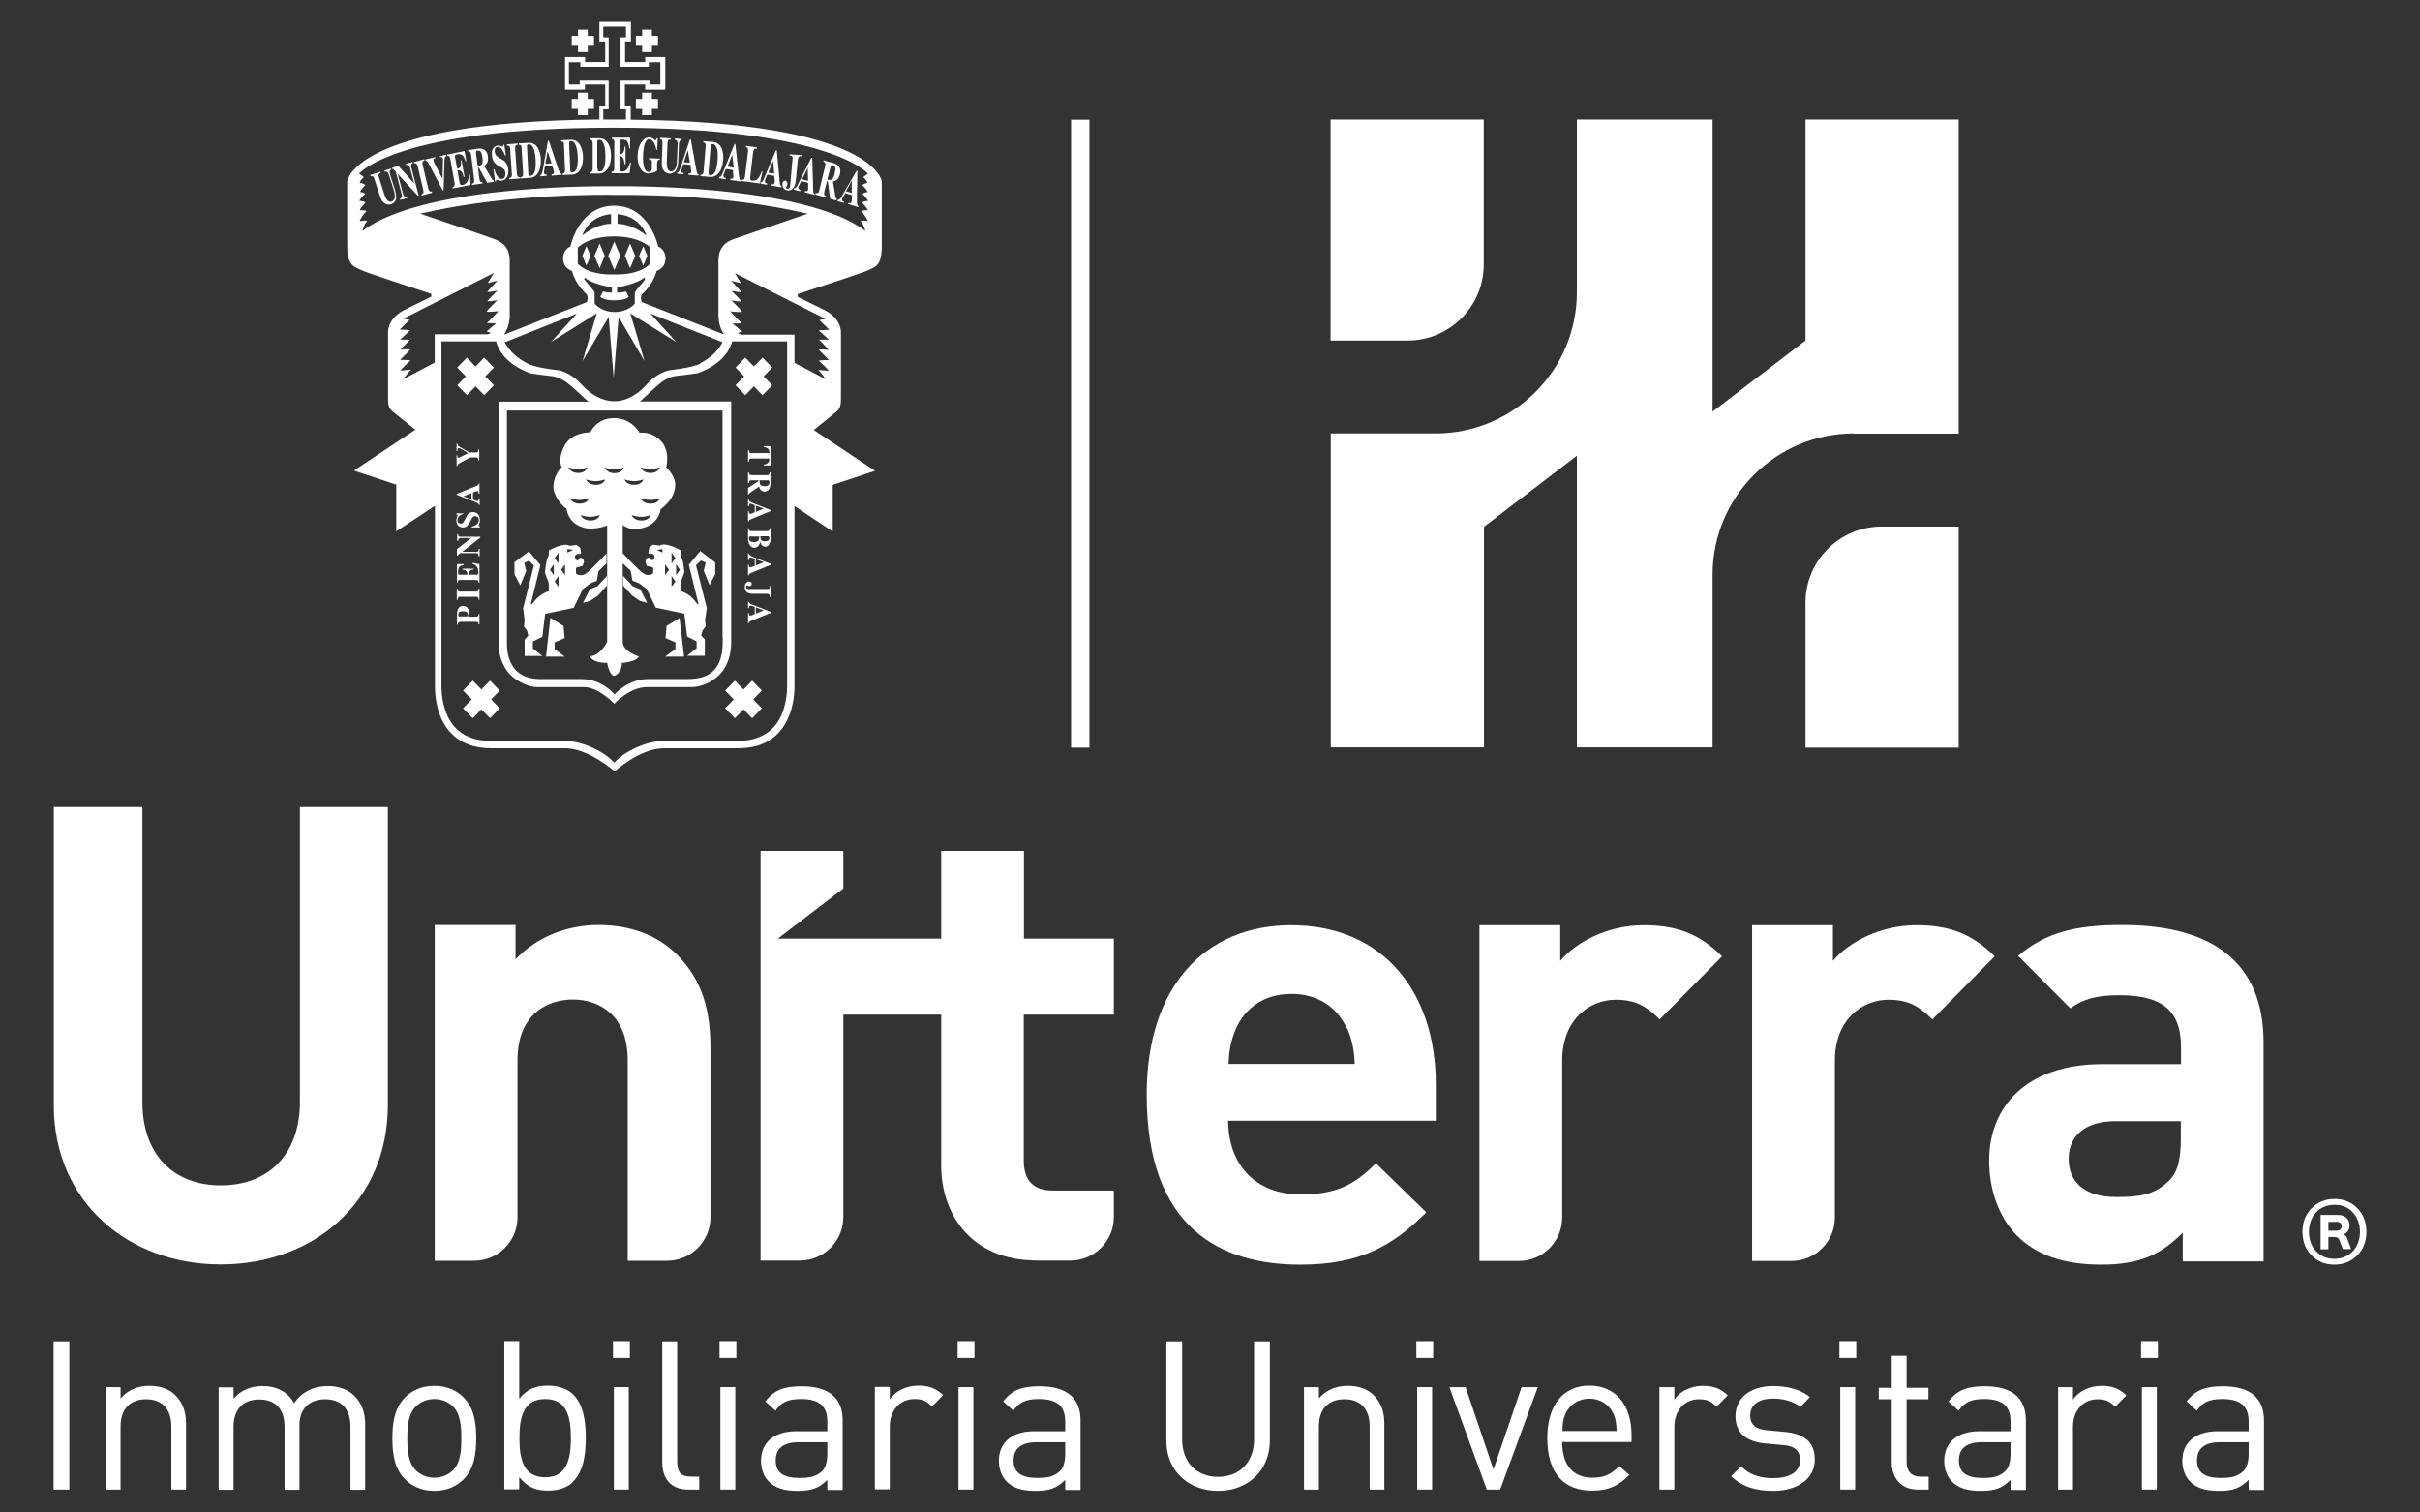 <?xml version="1.0" encoding="UTF-8"?>
<svg id="Layer_1" data-name="Layer 1" xmlns="http://www.w3.org/2000/svg" viewBox="0 0 112 70">
  <rect x="0" y="0" width="112" height="70" fill="#333333" stroke="none"/>
  <defs>
    <style>
      .cls-1 {
        fill: #fff;
      }

      .cls-2 {
        fill: none;
      }
    </style>
  </defs>
  <rect class="cls-2" width="112" height="70"/>
  <g>
    <g>
      <g>
        <g>
          <path class="cls-1" d="M10.21,58.52c-4.3,0-7.72-2.92-7.72-7.37v-13.8h4.1v13.65c0,2.42,1.42,3.86,3.63,3.86s3.66-1.44,3.66-3.86v-13.65h4.07v13.8c0,4.45-3.42,7.37-7.72,7.37Z"/>
          <path class="cls-1" d="M29.05,58.35v-9.29c0-2.09-1.33-2.8-2.54-2.8s-2.56.71-2.56,2.8v7.28c0,1.11-.9,2.01-2.01,2.01h-1.82v-15.54h3.74v1.59c1-1.06,2.42-1.59,3.83-1.59,1.53,0,2.77.5,3.63,1.36,1.24,1.24,1.56,2.68,1.56,4.36v7.81c0,1.11-.9,2.01-2.01,2.01h-1.82Z"/>
          <path class="cls-1" d="M56.84,51.86c0,1.98,1.21,3.42,3.36,3.42,1.68,0,2.51-.47,3.48-1.44l2.33,2.27c-1.56,1.56-3.07,2.42-5.84,2.42-3.63,0-7.1-1.65-7.1-7.87,0-5.01,2.71-7.84,6.69-7.84,4.27,0,6.69,3.12,6.69,7.34v1.71h-9.61ZM62.33,47.59c-.41-.91-1.27-1.59-2.56-1.59s-2.15.68-2.56,1.59c-.24.56-.32.97-.35,1.65h5.84c-.03-.68-.12-1.09-.35-1.65Z"/>
          <path class="cls-1" d="M76.81,47.18c-.59-.59-1.09-.91-2.03-.91-1.18,0-2.48.88-2.48,2.83v7.25c0,1.11-.9,2.01-2.01,2.01h-1.82v-15.54h3.74v1.65c.74-.88,2.21-1.65,3.86-1.65,1.5,0,2.56.38,3.63,1.44l-2.89,2.92Z"/>
          <path class="cls-1" d="M89.43,47.18c-.59-.59-1.09-.91-2.03-.91-1.18,0-2.48.88-2.48,2.83v7.25c0,1.11-.9,2.01-2.01,2.01h-1.82v-15.54h3.74v1.65c.74-.88,2.21-1.65,3.86-1.65,1.5,0,2.56.38,3.63,1.44l-2.89,2.92Z"/>
          <path class="cls-1" d="M98.22,42.81c-2.16,0-3.54.34-4.82,1.43l2.42,2.43c.57-.43,1.21-.61,2.26-.61,2.03,0,2.86.74,2.86,2.42v.77h-3.63c-3.57,0-5.25,2.01-5.25,4.46,0,1.36.44,2.6,1.27,3.46.91.92,2.18,1.36,3.92,1.36s2.74-.44,3.77-1.48v1.33h3.74v-10.13c0-3.6-2.24-5.44-6.54-5.44ZM100.93,52.71c0,.95-.15,1.57-.56,1.95-.68.65-1.36.74-2.42.74-1.5,0-2.21-.71-2.21-1.77s.77-1.74,2.15-1.74h3.04v.83Z"/>
          <path class="cls-1" d="M109.1,58.1c-.28.28-.63.43-1.06.43s-.78-.14-1.06-.43c-.28-.28-.42-.65-.42-1.09s.14-.8.42-1.09c.28-.28.63-.43,1.06-.43s.78.14,1.06.43c.28.28.42.65.42,1.09s-.14.81-.42,1.09ZM108.89,56.11c-.22-.24-.51-.35-.85-.35s-.63.12-.85.35c-.22.24-.33.54-.33.9s.11.67.33.9c.22.24.51.35.85.35s.63-.12.85-.35c.22-.24.33-.54.33-.9s-.11-.66-.33-.9ZM108.82,57.81h-.39l-.17-.44c-.03-.08-.11-.12-.24-.12h-.26v.57h-.36v-1.59h.79c.17,0,.3.04.4.13.1.09.15.2.15.35,0,.2-.09.34-.28.42h0c.09.04.15.11.18.21l.17.47ZM108.16,56.95c.13,0,.22-.08.22-.2s-.09-.2-.22-.2h-.4v.41h.4Z"/>
        </g>
        <path class="cls-1" d="M51.55,46.97v-3.53h-4.16v-4.06h-3.83v4.06h-7.56l3.03-2.32v-1.74h-3.83v18.96h1.82c1.11,0,2.01-.9,2.01-2.01v-9.37h4.53v6.99c0,2.18,1.33,4.39,4.45,4.39h1.53c1.11,0,2.01-.9,2.01-2.01v-1.23h-2.84c-.91,0-1.33-.5-1.33-1.39v-6.75h4.16Z"/>
      </g>
      <g>
        <g>
          <path class="cls-1" d="M2.48,68.94v-6.86h.73v6.86h-.73Z"/>
          <path class="cls-1" d="M7.93,68.94v-2.92c0-.84-.45-1.26-1.17-1.26s-1.18.43-1.18,1.26v2.92h-.69v-4.74h.69v.52c.34-.39.8-.58,1.33-.58s.93.15,1.21.44c.34.33.49.77.49,1.32v3.04h-.69Z"/>
          <path class="cls-1" d="M16.22,68.94v-2.92c0-.84-.45-1.26-1.17-1.26s-1.19.43-1.19,1.19v3h-.69v-2.92c0-.84-.45-1.26-1.17-1.26s-1.19.43-1.19,1.26v2.92h-.69v-4.74h.69v.52c.34-.39.81-.58,1.34-.58.66,0,1.17.27,1.46.79.37-.52.9-.79,1.56-.79.51,0,.93.16,1.22.44.34.33.51.77.51,1.32v3.04h-.69Z"/>
          <path class="cls-1" d="M21.46,68.46c-.33.33-.78.54-1.36.54s-1.03-.21-1.36-.54c-.48-.49-.58-1.16-.58-1.89s.1-1.4.58-1.89c.33-.33.78-.54,1.36-.54s1.03.21,1.36.54c.48.49.58,1.16.58,1.89s-.1,1.4-.58,1.89ZM20.97,65.1c-.22-.22-.53-.35-.87-.35s-.64.13-.86.35c-.35.35-.39.93-.39,1.47s.04,1.12.39,1.47c.22.22.52.35.86.35s.65-.13.87-.35c.35-.35.38-.93.38-1.47s-.03-1.12-.38-1.47Z"/>
          <path class="cls-1" d="M26.53,68.58c-.25.25-.67.41-1.16.41-.52,0-.95-.13-1.34-.63v.57h-.69v-6.86h.69v2.67c.39-.49.82-.61,1.34-.61.48,0,.91.16,1.16.41.48.48.58,1.27.58,2.01s-.1,1.53-.58,2.01ZM25.23,64.75c-1.03,0-1.19.89-1.19,1.81s.16,1.81,1.19,1.81,1.19-.89,1.19-1.81-.15-1.81-1.19-1.81Z"/>
          <path class="cls-1" d="M28.37,62.85v-.78h.78v.78h-.78ZM28.41,68.94v-4.74h.69v4.74h-.69Z"/>
          <path class="cls-1" d="M31.85,68.94c-.83,0-1.2-.54-1.2-1.26v-5.6h.69v5.57c0,.46.15.69.64.69h.38v.6h-.5Z"/>
          <path class="cls-1" d="M33.3,62.85v-.78h.78v.78h-.78ZM33.34,68.94v-4.74h.69v4.74h-.69Z"/>
          <path class="cls-1" d="M38.29,68.94v-.45c-.39.39-.73.51-1.37.51s-1.04-.13-1.34-.43c-.23-.23-.36-.59-.36-.96,0-.83.58-1.37,1.64-1.37h1.43v-.45c0-.69-.35-1.04-1.21-1.04-.61,0-.92.14-1.19.54l-.47-.43c.42-.55.91-.7,1.68-.7,1.27,0,1.9.55,1.9,1.58v3.22h-.69ZM38.29,66.75h-1.33c-.71,0-1.06.29-1.06.84s.34.81,1.09.81c.41,0,.76-.03,1.06-.32.16-.15.24-.42.24-.82v-.51Z"/>
          <path class="cls-1" d="M43.14,65.1c-.26-.26-.45-.35-.82-.35-.69,0-1.14.55-1.14,1.27v2.91h-.69v-4.74h.69v.58c.26-.4.78-.64,1.33-.64.45,0,.8.11,1.14.44l-.51.52Z"/>
          <path class="cls-1" d="M44.32,62.85v-.78h.78v.78h-.78ZM44.36,68.94v-4.74h.69v4.74h-.69Z"/>
          <path class="cls-1" d="M49.3,68.94v-.45c-.39.39-.73.51-1.37.51s-1.04-.13-1.34-.43c-.23-.23-.36-.59-.36-.96,0-.83.58-1.37,1.64-1.37h1.43v-.45c0-.69-.35-1.04-1.21-1.04-.61,0-.92.14-1.19.54l-.47-.43c.42-.55.91-.7,1.68-.7,1.27,0,1.9.55,1.9,1.58v3.22h-.69ZM49.3,66.75h-1.33c-.71,0-1.06.29-1.06.84s.34.81,1.09.81c.41,0,.76-.03,1.06-.32.16-.15.24-.42.24-.82v-.51Z"/>
        </g>
        <g>
          <path class="cls-1" d="M56.37,69c-1.39,0-2.39-.95-2.39-2.32v-4.6h.73v4.54c0,1.04.66,1.73,1.66,1.73s1.67-.68,1.67-1.73v-4.54h.73v4.6c0,1.37-1.01,2.32-2.4,2.32Z"/>
          <path class="cls-1" d="M63.39,68.94v-2.92c0-.84-.45-1.26-1.17-1.26s-1.18.43-1.18,1.26v2.92h-.69v-4.74h.69v.52c.34-.39.8-.58,1.33-.58s.93.15,1.21.44c.34.33.49.77.49,1.32v3.04h-.69Z"/>
          <path class="cls-1" d="M65.55,62.85v-.78h.78v.78h-.78ZM65.59,68.94v-4.74h.69v4.74h-.69Z"/>
          <path class="cls-1" d="M69.43,68.94h-.62l-1.73-4.74h.75l1.29,3.81,1.3-3.81h.75l-1.74,4.74Z"/>
          <path class="cls-1" d="M72.3,66.75c0,1.04.49,1.64,1.4,1.64.55,0,.87-.16,1.24-.54l.47.41c-.48.48-.93.73-1.73.73-1.25,0-2.07-.75-2.07-2.43,0-1.53.74-2.43,1.95-2.43s1.95.89,1.95,2.29v.32h-3.2ZM74.67,65.44c-.18-.43-.61-.71-1.11-.71s-.93.28-1.11.71c-.11.26-.13.4-.14.79h2.51c-.02-.39-.04-.53-.14-.79Z"/>
          <path class="cls-1" d="M79.45,65.11c-.26-.26-.45-.35-.82-.35-.69,0-1.14.55-1.14,1.27v2.91h-.69v-4.74h.69v.58c.26-.4.78-.64,1.33-.64.45,0,.8.11,1.14.44l-.51.52Z"/>
          <path class="cls-1" d="M82.07,69c-.8,0-1.43-.18-1.95-.68l.46-.46c.38.4.89.55,1.47.55.78,0,1.26-.28,1.26-.84,0-.41-.24-.65-.79-.69l-.78-.07c-.93-.08-1.42-.49-1.42-1.27,0-.87.73-1.39,1.74-1.39.67,0,1.28.16,1.71.51l-.45.45c-.34-.26-.77-.38-1.26-.38-.69,0-1.06.3-1.06.78,0,.4.23.65.83.69l.76.07c.83.08,1.4.4,1.4,1.28s-.78,1.45-1.93,1.45Z"/>
          <path class="cls-1" d="M85.13,62.85v-.78h.78v.78h-.78ZM85.17,68.94v-4.74h.69v4.74h-.69Z"/>
          <path class="cls-1" d="M88.76,68.94c-.81,0-1.21-.57-1.21-1.27v-2.91h-.6v-.53h.6v-1.48h.69v1.48h1.01v.53h-1.01v2.89c0,.43.2.69.65.69h.37v.6h-.49Z"/>
          <path class="cls-1" d="M93.05,68.94v-.45c-.39.39-.73.51-1.37.51s-1.04-.13-1.34-.43c-.23-.23-.36-.59-.36-.96,0-.83.58-1.37,1.64-1.37h1.43v-.45c0-.69-.35-1.04-1.21-1.04-.61,0-.92.14-1.19.54l-.47-.43c.42-.55.91-.7,1.68-.7,1.27,0,1.9.55,1.9,1.58v3.22h-.69ZM93.05,66.75h-1.33c-.71,0-1.06.29-1.06.84s.34.81,1.09.81c.41,0,.76-.03,1.06-.32.16-.15.24-.42.24-.82v-.51Z"/>
          <path class="cls-1" d="M97.9,65.11c-.26-.26-.45-.35-.82-.35-.69,0-1.14.55-1.14,1.27v2.91h-.69v-4.74h.69v.58c.26-.4.78-.64,1.33-.64.45,0,.8.11,1.14.44l-.51.52Z"/>
          <path class="cls-1" d="M99.09,62.85v-.78h.78v.78h-.78ZM99.13,68.94v-4.74h.69v4.74h-.69Z"/>
          <path class="cls-1" d="M104.07,68.94v-.45c-.39.39-.73.51-1.37.51s-1.04-.13-1.34-.43c-.23-.23-.36-.59-.36-.96,0-.83.58-1.37,1.64-1.37h1.43v-.45c0-.69-.35-1.04-1.21-1.04-.61,0-.92.14-1.19.54l-.47-.43c.42-.55.91-.7,1.68-.7,1.27,0,1.9.55,1.9,1.58v3.22h-.69ZM104.07,66.75h-1.33c-.71,0-1.06.29-1.06.84s.34.81,1.09.81c.41,0,.76-.03,1.06-.32.16-.15.24-.42.24-.82v-.51Z"/>
        </g>
      </g>
    </g>
    <g>
      <rect class="cls-1" x="49.57" y="5.54" width=".85" height="29.06"/>
      <path class="cls-1" d="M30.17,4.58v-.29h-.45v.29h-.29v.46h.29v.29h.45v-.29h.28v-.46h-.28ZM27.2,4.58v-.29h-.45v.29h-.29v.46h.29v.29h.45v-.29h.29v-.46h-.29ZM30.17,1.66v-.29h-.45v.29h-.29v.46h.29v.29h.45v-.29h.28v-.46h-.28ZM27.2,1.66v-.29h-.45v.29h-.29v.46h.29v.29h.45v-.29h.29v-.46h-.29ZM26.95,11.84l.19-.45.19.45-.19.45-.19-.45ZM27.51,11.84l.24-.57.24.57-.24.57-.24-.57ZM29.96,11.84l-.19-.45-.19.45.19.45.19-.45ZM29.4,11.84l-.24-.57-.24.57.24.57.24-.57ZM28.71,11.84l-.28-.66-.28.66.28.66.28-.66ZM34.62,28.85v-.48h.04c0,.09.01.12.06.12.04,0,.16-.05.21-.07v-.33c-.11-.04-.17-.06-.2-.06-.06,0-.06.07-.07.12h-.04v-.3h.04c.01.08.07.1.18.14l.84.33v.04l-.81.33c-.17.07-.22.09-.22.16h-.04ZM34.98,28.4l.37-.15-.37-.14v.29ZM35.62,27.61c0-.08,0-.13-.14-.13h-.67c-.28,0-.34-.17-.34-.32,0-.22.17-.25.2-.25.08,0,.12.06.12.11,0,.03-.03.11-.11.11-.06,0-.06-.04-.1-.04-.03,0-.05.02-.05.07,0,.1.09.1.13.1h.86c.11,0,.11-.06.11-.15h.04v.52h-.04ZM34.62,26.62v-.48h.04c0,.09.01.12.06.12.04,0,.16-.05.21-.07v-.33c-.11-.04-.17-.06-.2-.06-.06,0-.06.07-.07.12h-.04v-.3h.04c.01.08.07.1.18.15l.84.33v.04l-.81.33c-.17.07-.22.09-.22.16h-.04ZM34.98,26.17l.37-.15-.37-.14v.29ZM34.65,24.45c.01.08.02.13.11.13h.75c.1,0,.11-.06.11-.13h.04v.46c0,.08,0,.39-.25.39-.17,0-.21-.17-.23-.23h0c-.02.13-.1.28-.27.28-.13,0-.28-.11-.29-.42v-.48h.04ZM34.76,24.82c-.07,0-.1.03-.1.09,0,.16.14.18.23.18.22,0,.24-.13.25-.22v-.04h-.38ZM35.19,24.82c0,.2.06.23.22.23.11,0,.2-.03.2-.15,0-.07-.04-.08-.07-.08h-.34ZM34.62,24.14v-.48h.04c0,.09.01.12.06.12.04,0,.16-.05.21-.07v-.33c-.11-.04-.17-.07-.2-.07-.06,0-.06.07-.07.12h-.04v-.3h.04c.01.08.07.1.18.15l.84.33v.04l-.81.33c-.17.07-.22.09-.22.16h-.04ZM34.98,23.69l.37-.15-.37-.14v.29ZM34.62,22.88v-.3l.48-.31v-.04h-.3c-.12,0-.13.03-.14.13h-.04v-.5h.04c.01.1.02.13.14.13h.68c.13,0,.13-.04.14-.13h.04v.47c0,.1-.01.42-.27.42-.19,0-.24-.15-.26-.23l-.44.3s-.03.04-.03.06h-.04ZM35.15,22.23c0,.19.04.27.24.27.16,0,.22-.06.22-.18,0-.08-.02-.08-.06-.09h-.39ZM34.62,21.36v-.53h.04c.01.11.01.14.14.14h.81c0-.1-.01-.25-.26-.28v-.04h.31v.89h-.31s0-.04,0-.04c.25-.03.25-.18.26-.28h-.81c-.13,0-.13.03-.14.15h-.04ZM34.62,28.85v-.48h.04c0,.09.01.12.06.12.04,0,.16-.05.21-.07v-.33c-.11-.04-.17-.06-.2-.06-.06,0-.06.07-.07.12h-.04v-.3h.04c.01.08.07.1.18.14l.84.33v.04l-.81.33c-.17.07-.22.09-.22.16h-.04ZM34.98,28.4l.37-.15-.37-.14v.29ZM35.62,27.61c0-.08,0-.13-.14-.13h-.67c-.28,0-.34-.17-.34-.32,0-.22.17-.25.2-.25.08,0,.12.06.12.11,0,.03-.03.11-.11.11-.06,0-.06-.04-.1-.04-.03,0-.05.02-.05.07,0,.1.09.1.13.1h.86c.11,0,.11-.06.11-.15h.04v.52h-.04ZM34.62,26.62v-.48h.04c0,.09.01.12.06.12.04,0,.16-.05.21-.07v-.33c-.11-.04-.17-.06-.2-.06-.06,0-.06.07-.07.12h-.04v-.3h.04c.01.08.07.1.18.15l.84.33v.04l-.81.33c-.17.07-.22.09-.22.16h-.04ZM34.98,26.17l.37-.15-.37-.14v.29ZM34.65,24.45c.01.08.02.13.11.13h.75c.1,0,.11-.06.11-.13h.04v.46c0,.08,0,.39-.25.39-.17,0-.21-.17-.23-.23h0c-.02.13-.1.28-.27.28-.13,0-.28-.11-.29-.42v-.48h.04ZM34.76,24.82c-.07,0-.1.03-.1.09,0,.16.14.18.23.18.22,0,.24-.13.25-.22v-.04h-.38ZM35.19,24.82c0,.2.06.23.22.23.11,0,.2-.03.2-.15,0-.07-.04-.08-.07-.08h-.34ZM34.62,24.14v-.48h.04c0,.09.01.12.06.12.04,0,.16-.05.21-.07v-.33c-.11-.04-.17-.07-.2-.07-.06,0-.06.07-.07.12h-.04v-.3h.04c.01.08.07.1.18.15l.84.33v.04l-.81.33c-.17.07-.22.09-.22.16h-.04ZM34.98,23.69l.37-.15-.37-.14v.29ZM34.62,22.88v-.3l.48-.31v-.04h-.3c-.12,0-.13.03-.14.13h-.04v-.5h.04c.01.1.02.13.14.13h.68c.13,0,.13-.04.14-.13h.04v.47c0,.1-.01.42-.27.42-.19,0-.24-.15-.26-.23l-.44.3s-.03.04-.03.06h-.04ZM35.15,22.23c0,.19.04.27.24.27.16,0,.22-.06.22-.18,0-.08-.02-.08-.06-.09h-.39ZM34.62,21.36v-.53h.04c.01.11.01.14.14.14h.81c0-.1-.01-.25-.26-.28v-.04h.31v.89h-.31s0-.04,0-.04c.25-.03.25-.18.26-.28h-.81c-.13,0-.13.03-.14.15h-.04ZM21.18,20.56s.01.07.06.1l.48.28h.28c.13,0,.13-.03.14-.14h.04v.51h-.04c-.01-.1-.01-.14-.14-.14h-.23l-.51.27s-.08.04-.09.12h-.04v-.49h.04c0,.1,0,.12.05.12.02,0,.06-.02.09-.04l.36-.18-.29-.17s-.1-.06-.14-.06c-.06,0-.06.06-.07.13h-.04v-.33h.04ZM22.19,22.37v.48h-.04c0-.09-.01-.12-.06-.12-.04,0-.16.05-.2.06v.33c.11.04.17.07.2.07.06,0,.06-.07.07-.12h.04v.3h-.04c-.01-.08-.07-.1-.18-.14l-.84-.33v-.04l.81-.33c.16-.07.22-.09.21-.16h.04ZM21.82,22.82l-.37.15.37.14v-.29ZM21.45,23.78c-.11.03-.28.12-.28.29,0,.08.04.16.15.16.08,0,.12-.03.18-.15l.11-.22c.02-.05.11-.16.28-.16.14,0,.32.09.32.37,0,.14-.05.21-.05.25,0,.03.03.04.05.05v.04h-.38v-.04c.15-.03.33-.12.33-.3s-.15-.18-.17-.18c-.1,0-.14.07-.19.17l-.05.1c-.13.25-.26.25-.33.25-.1,0-.3-.05-.3-.33,0-.12.05-.19.05-.23,0-.03-.02-.04-.05-.05v-.04h.33v.04ZM22.15,25.73c-.01-.09-.02-.13-.12-.13h-.73c-.11.08-.11.1-.11.12h-.04v-.31l.66-.51h0s-.46,0-.46,0c-.09,0-.14.02-.15.14h-.04v-.32h.04c.01.11.05.12.12.12h.91v.04l-.84.66h0s.62,0,.62,0c.11,0,.14-.03.15-.14h.04v.34h-.04ZM21.15,26.96v-.85h.31v.04c-.22.03-.26.14-.26.34,0,.08,0,.11.07.11h.36c0-.14-.04-.22-.23-.24v-.04h.52v.04c-.19.02-.24.09-.24.24h.37c.07,0,.09-.03.09-.12,0-.14-.04-.3-.27-.39v-.04l.32.06v.86h-.04c-.01-.08-.01-.13-.11-.13h-.75c-.1,0-.11.06-.11.13h-.04ZM22.19,27.24v.52h-.04c0-.08-.01-.14-.11-.14h-.75c-.1,0-.11.07-.11.14h-.04v-.52h.04c0,.07,0,.14.11.14h.75c.1,0,.1-.06.11-.14h.04ZM22.15,28.91c-.01-.08-.01-.08-.02-.09-.01-.02-.03-.04-.12-.04h-.68c-.13,0-.13.05-.14.13h-.04v-.48c0-.12.03-.39.28-.39.05,0,.17.02.23.13.05.1.06.17.06.37h.29c.12,0,.13-.03.14-.13h.04v.49h-.04ZM21.67,28.54c0-.18-.04-.25-.23-.25-.18,0-.23.05-.23.17,0,.05.02.07.05.07h.41ZM30.1,21.89c-.36,0-.45-.26-.45-.26,0,0,.25.08.45.08s.44-.08.44-.08c0,0-.07.26-.43.26ZM30.1,23.31c-.36,0-.45-.25-.45-.25,0,0,.25.08.45.08s.44-.08.44-.08c0,0-.07.25-.43.25ZM29.69,24.09c-.36,0-.46-.25-.46-.25,0,0,.25.08.45.08s.44-.08.44-.08c0,0-.07.25-.43.25ZM27.33,24.09c-.36,0-.46-.25-.46-.25,0,0,.25.08.45.08s.44-.08.44-.08c0,0-.07.25-.43.25ZM26.38,23.06s.25.08.44.08.44-.08.44-.08c0,0-.07.25-.43.25s-.45-.25-.45-.25ZM26.3,21.63s.25.08.45.08.44-.08.44-.08c0,0-.07.26-.43.26s-.46-.26-.46-.26ZM27.57,22.27c.2,0,.44-.08.44-.08,0,0-.07.25-.43.25s-.46-.25-.46-.25c0,0,.25.08.45.08ZM28.43,21.72c.19,0,.44-.08.44-.08,0,0-.07.26-.43.26s-.46-.26-.46-.26c0,0,.25.08.45.08ZM29.34,22.27c.2,0,.44-.08.44-.08,0,0-.07.25-.43.25s-.45-.25-.45-.25c0,0,.25.08.44.08ZM30.83,21.64s.21-.77-.25-1.24c-.46-.47-.98-.37-.98-.37,0,0-.36-.68-1.18-.68s-1.1.66-1.1.66c0,0-.86-.03-1.2.63-.34.67-.12.98-.12.98,0,0-.44.37-.38,1.06,0,0,.15.56.6.87,0,0,.05.66.79.87.49.14,1.09-.1,1.09-.1v5.39s-.33.66-.8.66c0,0,.07.31.8.31,0,0,.1.6.34.6,0,0,.34-.12.34-.6,0,0,.65-.03.79-.3,0,0-.75-.21-.75-.68v-5.39s.38.21.46.19c.08-.02,1.12.04,1.3-.94,0,0,.67-.44.67-1.12,0-.45-.43-.82-.43-.82ZM23.81,26.04v.54s.27.51.27.51l.27-.66-.09-.38.22-.1.23.22-.5,1.98.07.55-.03.3.14.18.06.24-.17.18v.76h.82l-.44-.35v-.32l.44-.22.13-1.06,1.32-.28.42-.86.33-.26.32-.13.08-.45.37-.35v-.47s-.71.77-.96.94c-.26.17-.45-.01-.45-.01,0,0-.01-.21,0-.25.01-.04.3-.09.3-.09l.07-.19-.04-.15s-.09-.06-.17-.04c-.04.2-.21.11-.21-.05,0-.17.23-.13.27-.14.04-.01-.03-.28-.03-.28l-.17-.13-.31.04c-.29-.18-.98.22-.98.22,0,0,.04.21-.04.33-.08.12-.11.59-.13.65-.01.07.17.49.17.49.01.06.01.41.01.41-.51.16-.72.54-.76.58-.04.04-.08.04-.08.04l.45-1.83-.53-.63-.72.54ZM26.26,25.57v-.16s.27.04.27.04l-.27.12ZM25.97,26.37l.18-.25v.5l-.18-.25ZM25.67,26.91l.18-.25v.5l-.18-.25ZM25.67,25.83l.18-.25v.5l-.18-.25ZM25.45,26.37l.18-.25v.5l-.18-.25ZM25.48,28.6l.6.37.05.56-.46.2v.31l.47.35h-.87l.2-1.79ZM28.11,26.63l-.46.5-.35.14-.32.63.33-.09.37-.25.41-.46v-.47ZM32.4,25.51l-.52.63.45,1.83s-.04,0-.08-.04c-.04-.04-.24-.42-.76-.58,0,0,0-.34.01-.41,0,0,.18-.42.17-.49-.01-.06-.05-.54-.13-.65-.08-.12-.04-.33-.04-.33,0,0-.68-.41-.97-.22l-.31-.04-.17.13s-.06.26-.03.28c.04.01.27-.03.27.14,0,.16-.17.25-.21.05-.07-.02-.17.04-.17.04l-.04.15.06.19s.28.05.3.09c.01.04,0,.25,0,.25,0,0-.19.18-.45.01-.26-.17-.96-.94-.96-.94v.47l.37.35.08.45.32.13.34.26.42.86,1.32.28.13,1.06.44.22v.32l-.44.35h.82v-.76l-.17-.18.07-.24.14-.18-.03-.3.08-.55-.5-1.98.23-.22.22.1-.09.38.27.66.26-.51v-.54s-.71-.54-.71-.54ZM30.4,25.45l.26-.04v.16s-.26-.12-.26-.12ZM30.78,26.62v-.5l.18.25-.18.25ZM31.08,27.16v-.5l.18.25-.18.25ZM31.08,26.08v-.5l.18.25-.18.25ZM31.29,26.62v-.5l.18.25-.18.25ZM31.45,28.6l-.6.37-.05.56.46.2v.31l-.48.35h.88l-.21-1.79ZM28.82,26.63l.46.5.35.14.32.63-.33-.09-.37-.25-.41-.46v-.47ZM35.26,31.96l-.45-.46-.4.41-.4-.41-.45.46.4.41-.4.41.45.46.4-.41.4.41.45-.46-.4-.41.4-.41ZM23.13,31.96l-.45-.46-.4.41-.4-.41-.45.46.4.41-.4.41.45.46.4-.41.4.41.45-.46-.4-.41.4-.41ZM35.74,17.01l-.45-.46-.4.41-.4-.41-.45.46.4.41-.4.41.45.46.4-.41.4.41.45-.46-.4-.41.4-.41ZM22.86,17.01l-.45-.46-.4.41-.4-.41-.45.46.4.41-.4.41.45.46.4-.41.4.41.45-.46-.4-.41.4-.41ZM39.7,9.58l-.45-.14.02-.05c.09.02.12.02.14-.05.02-.06.02-.24.02-.31l-.31-.09c-.09.15-.13.23-.15.27-.02.08.04.11.09.13v.05s-.3-.08-.3-.08l.02-.06c.08,0,.12-.06.21-.22l.65-1.12h.04s-.02,1.27-.02,1.27c0,.26,0,.34.07.35l-.02.06ZM39.42,8.93v-.58s-.27.5-.27.5l.27.08ZM38.71,9.28l-.29-.08-.11-.81h-.04s-.11.44-.11.44c-.04.18-.02.2.07.25l-.02.06-.47-.14v-.06c.11,0,.15.01.19-.18l.25-1.03c.05-.2,0-.22-.07-.25v-.06s.47.13.47.13c.1.03.39.13.29.52-.07.28-.23.31-.32.33l.12.74s.03.05.05.06v.06ZM38.29,8.31c.18.05.27.02.34-.28.06-.24.03-.35-.08-.38-.08-.02-.09,0-.11.07l-.15.59ZM37.71,9.02l-.46-.12v-.06c.1.01.13.02.15-.06.01-.06,0-.24,0-.32l-.32-.08c-.08.16-.12.25-.13.28-.02.09.05.11.09.13v.06s-.3-.07-.3-.07v-.06c.09,0,.13-.07.21-.23l.6-1.19h.04s.04,1.31.04,1.31c0,.26.01.35.08.36l-.02.06ZM37.4,8.37l-.02-.6-.26.53.28.07ZM37.08,7.23c-.09,0-.14,0-.16.19l-.09.94c-.04.39-.22.46-.38.45-.23-.02-.24-.26-.24-.29.01-.12.08-.16.13-.16.04,0,.11.05.1.17,0,.09-.05.08-.05.14,0,.04.02.07.06.07.1,0,.11-.11.12-.18l.11-1.2c.01-.15-.05-.16-.14-.17v-.05s.55.04.55.04v.05ZM36.17,8.67l-.46-.08v-.06c.1,0,.12,0,.14-.07.01-.06,0-.25-.02-.32l-.32-.06c-.07.16-.11.25-.11.29-.01.09.05.11.1.12v.06s-.3-.05-.3-.05v-.06c.09,0,.12-.08.19-.25l.52-1.23h.04s.12,1.3.12,1.3c.02.26.03.34.1.35v.06ZM35.83,8.04l-.05-.6-.22.55.28.05ZM35.16,8.49l-.83-.11v-.06c.09,0,.13-.01.15-.15l.14-1.17c.02-.16-.04-.17-.1-.19v-.06s.51.07.51.07v.06c-.11,0-.15-.01-.18.2l-.13,1.13c-.01.12.01.14.11.15.22.03.32-.16.42-.42h.04s-.12.54-.12.54ZM34.28,8.4l-.48-.07v-.06c.1,0,.13,0,.14-.07,0-.06-.01-.25-.02-.33l-.33-.05c-.07.17-.1.26-.11.3-.01.09.06.11.11.12v.06s-.3-.05-.3-.05v-.06c.09,0,.12-.09.19-.26l.51-1.26h.04s.15,1.31.15,1.31c.03.26.04.35.11.36v.06ZM33.96,7.76l-.07-.6-.22.55.28.05ZM32.43,8.09c.09,0,.13-.06.13-.15l.1-1.18c.01-.15-.05-.15-.11-.17v-.06s.45.04.45.04c.4.04.5.47.47.84-.04.44-.23.79-.59.78l-.46-.04v-.06ZM32.79,7.96c0,.1,0,.14.07.15.16.02.3-.12.35-.69.02-.22.03-.73-.22-.75-.09,0-.1.05-.1.1l-.1,1.2ZM32.33,8.13l-.47-.04v-.06c.09,0,.12,0,.13-.08,0-.06-.03-.24-.04-.32l-.33-.03c-.05.17-.08.26-.09.3,0,.09.06.1.11.11v.06s-.3-.03-.3-.03v-.06c.08-.01.11-.09.17-.26l.42-1.27h.04s.23,1.27.23,1.27c.05.26.06.34.13.34v.06ZM31.93,7.54l-.1-.59-.18.56.28.02ZM31.54,6.49c-.08.01-.11.04-.12.19l-.03.75c0,.14-.03.35-.1.45-.08.12-.21.16-.29.16-.06,0-.2-.02-.29-.16-.06-.09-.09-.18-.08-.43l.03-.79c0-.2-.03-.2-.11-.22v-.06s.49.02.49.02v.06c-.1,0-.14,0-.15.21l-.03.79c0,.13-.02.46.19.47.25.01.27-.35.28-.5l.03-.72c0-.14,0-.22-.13-.24v-.06s.32.02.32.02v.06ZM30.54,7.39c-.09.01-.13.02-.13.21v.3c-.09.08-.29.13-.41.13-.36-.02-.51-.44-.49-.85.02-.46.24-.83.55-.82.13,0,.24.13.27.13.04,0,.06-.05.07-.1h.04s-.03.55-.03.55h-.03c-.04-.21-.15-.49-.32-.5-.21-.01-.28.34-.3.75,0,.17-.02.75.25.77.13,0,.15-.06.16-.16v-.25c.02-.15-.03-.16-.13-.17v-.06s.5.02.5.02v.06ZM28.32,6.37h.84s0,.5,0,.5h-.04c-.03-.34-.13-.41-.33-.41-.08,0-.11.01-.11.12v.56c.13,0,.21-.06.23-.36h.04v.82s-.05,0-.05,0c-.02-.3-.09-.37-.23-.38v.58c0,.11.02.14.11.14.14,0,.29-.06.38-.42h.04l-.06.5h-.84v-.07c.08-.01.13-.02.13-.17v-1.17c.02-.16-.05-.17-.11-.17v-.06ZM27.31,7.97c.09,0,.12-.07.12-.16v-1.19c-.01-.15-.08-.15-.14-.16v-.06h.44c.4-.01.54.41.55.78,0,.44-.15.82-.51.85h-.46s0-.05,0-.05ZM27.66,7.8c0,.1.01.14.08.14.16,0,.29-.16.28-.74,0-.22-.04-.73-.29-.73-.09,0-.09.06-.09.11v1.21ZM26.04,8.03c.09,0,.12-.08.11-.16l-.05-1.17c0-.15-.07-.15-.13-.15v-.06s.44-.02.44-.02c.4-.02.55.39.57.75.02.44-.12.82-.48.86l-.46.02v-.06ZM26.39,7.85c0,.1.02.14.09.13.16,0,.28-.17.26-.74-.01-.22-.07-.72-.31-.71-.09,0-.09.06-.09.12l.05,1.2ZM26,8.09l-.47.04v-.06c.09-.02.11-.02.11-.1,0-.06-.06-.23-.09-.31l-.33.03c-.03.17-.05.27-.04.3,0,.09.08.09.12.09v.06s-.29.02-.29.02v-.06c.07-.02.09-.11.12-.28l.23-1.31h.04s.4,1.2.4,1.2c.09.25.11.32.18.32v.06ZM25.53,7.56l-.19-.56-.1.58.28-.02ZM24.1,8.2c.09,0,.12-.08.11-.17l-.07-1.18c0-.15-.07-.15-.13-.15v-.06s.44-.03.44-.03c.4-.03.56.38.58.75.02.44-.11.82-.48.87l-.46.03v-.06ZM24.45,8.01c0,.1.02.14.09.13.16-.01.28-.17.25-.75-.01-.22-.07-.73-.32-.71-.09,0-.09.07-.08.12l.06,1.2ZM24.07,8.26l-.5.04v-.06c.07-.02.13-.03.12-.18l-.08-1.16c-.01-.16-.08-.16-.15-.16v-.06s.5-.04.5-.04v.06c-.06,0-.13.02-.12.18l.08,1.16c.01.15.07.16.15.16v.06ZM23.36,7.18c-.05-.16-.17-.41-.34-.38-.07.01-.15.09-.12.24.02.12.05.17.18.25l.23.14c.05.03.18.15.21.4.03.2-.03.49-.29.53-.14.02-.21-.05-.25-.04-.03,0-.03.05-.03.08h-.04s-.07-.56-.07-.56h.04c.06.22.18.47.36.44.17-.02.15-.25.15-.28-.02-.15-.09-.2-.2-.26l-.11-.06c-.27-.15-.29-.35-.31-.45-.02-.14-.02-.46.26-.49.11-.02.19.05.23.04.03,0,.03-.04.04-.08h.04s.07.49.07.49h-.04ZM22.84,8.42l-.29.04-.39-.7h-.04s.06.47.06.47c.02.19.06.19.15.2v.06s-.48.07-.48.07v-.06c.09-.03.11-.04.09-.24l-.13-1.05c-.03-.21-.07-.2-.15-.2v-.06s.46-.07.46-.07c.1-.01.41-.04.46.36.04.29-.1.39-.17.44l.37.63s.05.04.06.04v.06ZM22.11,7.69c.19-.03.25-.09.22-.4-.03-.24-.1-.33-.22-.32-.08.01-.08.04-.08.12l.08.61ZM20.68,7.16l.82-.17.08.47h-.04c-.09-.32-.2-.35-.4-.31-.08.02-.1.03-.08.13l.1.53c.14-.03.2-.1.17-.39h.03s.14.77.14.77h-.04c-.07-.28-.15-.33-.29-.3l.1.56c.02.1.05.12.14.11.14-.03.27-.12.3-.48h.04s.03.48.03.48l-.83.16v-.06c.07-.03.11-.05.09-.19l-.2-1.12c-.03-.15-.09-.14-.15-.14v-.06ZM20.66,7.22c-.07.03-.08.08-.09.21l-.04,1.38h-.04s-.65-1.24-.65-1.24c-.07-.12-.09-.13-.15-.13v-.06s.46-.11.46-.11v.05c-.07.03-.11.04-.09.12.01.04.06.13.08.18l.34.66.02-.77c0-.06,0-.11,0-.16-.02-.09-.06-.09-.14-.07v-.05s.29-.07.29-.07v.05ZM20,8.92l-.49.13v-.06c.06-.03.11-.05.08-.2l-.26-1.1c-.04-.15-.1-.14-.17-.13v-.06s.48-.13.48-.13v.06c-.05.02-.12.04-.08.2l.26,1.1c.04.14.09.14.17.13v.06ZM18.51,9.2c.08-.04.12-.06.08-.21l-.27-1.04c-.12-.13-.14-.13-.16-.13v-.06s.28-.08.28-.08l.73.81h0l-.18-.67c-.03-.13-.07-.2-.19-.18l-.02-.06.3-.08.02.05c-.09.05-.09.1-.06.21l.34,1.3h-.04s-.93-1.01-.93-1.01h0s.23.88.23.88c.04.16.08.19.19.18l.02.06-.32.08-.02-.05ZM18.1,7.85c-.07.04-.09.08-.05.22l.22.69c.04.13.08.33.06.44-.03.14-.14.22-.22.25-.06.02-.19.05-.32-.05-.09-.06-.14-.13-.22-.36l-.23-.72c-.06-.18-.09-.17-.18-.16l-.02-.06.46-.15.02.06c-.09.04-.13.05-.07.24l.23.72c.04.12.14.42.34.36.24-.08.14-.41.1-.55l-.21-.66c-.04-.13-.08-.2-.2-.17l-.02-.05.3-.1.02.05ZM28.58,9.91c1.09.1,1.34.99,1.34.99-.74-.58-1.34-.54-1.34-.54v-.45ZM28.28,9.91v.45s-.6-.05-1.33.54c0,0,.24-.89,1.33-.99ZM26.75,11.45s.47-.51,1.67-.51h0c1.21,0,1.67.51,1.67.51v.76c-.55.56-1.64.49-1.68.49-.04,0-1.12.07-1.67-.49v-.76ZM27.03,12.94s.04-.09.04-.09c.34.31,1.25.45,1.25.45v.24s-.16.02-.41-.05l-.13.24s.1.17.66.17h0c.56,0,.66-.17.66-.17l-.13-.24c-.26.07-.41.05-.41.05v-.24s.91-.15,1.25-.45c0,0,.06.04.04.09-.02.05-.47.54-.47.6v.49c0,.06-.35.41-.93.41-.58,0-.93-.35-.93-.41v-.49c0-.06-.42-.53-.47-.6ZM33.45,29.49c0,.46,0,1.06-.37,1.49-.27.3-.64.45-1.32.45h-1.79c-.91,0-1.53.71-1.53.71,0,0-.56-.71-1.52-.71h-1.89c-.49,0-.91-.13-1.18-.44-.37-.42-.39-.98-.39-1.24v-10.75h9.98v10.5ZM33.9,15.8h2.53v15.92c0,.39-.06,1.3-.61,1.92-.39.43-.95.65-1.68.65h-3.43c-.81,0-1.87.52-2.28,1.01-.41-.48-1.46-1.01-2.29-1.01h-3.43c-.72,0-1.29-.22-1.67-.65-.55-.62-.61-1.52-.61-1.92v-15.92h2.53c.08.32.4,1.05,1.6,1.48,0,0,.6.09.92.12.41.04.71.26.95.46.2.17.61.56.68.62.03.03.08.06.13.11h-4.16v11.28c0,.29.1.9.53,1.35.3.31.85.58,1.24.58h2.18c.68,0,1.4.77,1.4.77,0,0,.71-.77,1.5-.77h2.05c.6,0,1.1-.33,1.39-.65.39-.45.47-1.05.47-1.4v-11.17h-4.23c.06-.04.1-.08.13-.11.07-.06.48-.45.68-.62.24-.21.53-.43.95-.46.33-.03.92-.12.92-.12,1.2-.43,1.52-1.16,1.6-1.48ZM34.27,15.48l-.13-.07.21-.06-.45-.38s.47,0,.44-.01c-.04-.01-.54-.55-.54-.55,0,0,.58.07.54,0-.04-.07-.53-.54-.49-.51.04.02.48.08.46.04-.01-.04-.46-.48-.46-.48,0,0,.49.1.46.05-.03-.05-.51-.55-.46-.52.05.02.45.12.45.12-.08-.11-.29-.47-.29-.47l4.2,2.12-.29.05.46.45-.49.03.48.43h-.46s.45.47.45.47c0,0-.49-.04-.46,0,.03.04.51.5.46.48-.05-.01-.5,0-.46.03.04.03.5.46.44.46s-.51-.05-.46-.03c.05.03.35.43.35.43l-1.46-.77v-1.3h-2.47ZM23.33,15.48c.25-.36.26-.8.26-.8v-2.62c0-.77-.56-.93-.78-1.02-.28-.11-3.36-1.15-3.36-1.15,4.04-.96,8.83-.88,8.97-.87h0c.15,0,4.92-.09,8.96.87,0,0-3.08,1.05-3.35,1.15-.22.08-.78.24-.78,1.02v2.62s.01.44.26.8h0l-3.81-1.5s-.11-.28.05-.4c0,0,.46-.39.64-1.04,0,0,.41-.12.41-.57s-.34-.56-.34-.56c0,0-.38-1.88-2.03-1.89h0c-1.66,0-2.03,1.89-2.03,1.89,0,0-.34.11-.34.56s.41.57.41.57c.18.65.64,1.04.64,1.04.16.12.05.4.05.4l-3.81,1.5h-.02ZM20.12,16.78l-1.46.77s.3-.4.35-.43c.05-.03-.4.03-.46.03s.4-.43.44-.46c.04-.03-.41-.04-.46-.03-.05.01.44-.44.46-.48.03-.04-.46,0-.46,0l.45-.46h-.46s.47-.44.47-.44l-.49-.03.46-.45-.3-.05,4.2-2.12s-.22.37-.29.47c0,0,.4-.09.45-.12.05-.03-.44.47-.46.52-.03.05.46-.05.46-.05,0,0-.45.45-.46.48-.02.04.42-.02.46-.04.04-.03-.45.44-.49.51-.04.07.54,0,.54,0,0,0-.5.54-.54.55-.04.01.44.01.44.01l-.45.38.2.06-.13.07h-2.47v1.3ZM27.7,5.53c-11.29.11-11.63,2.85-11.63,2.85v2.98c0,.99.34.98.72,1.17.2.1,3.17,1.07,3.17,1.07v.13l-1.28.63c-.77.42-.72,1.02-.72,1.02v3.04c0,.46.06.51.39.77.31.24.87.7.87.7l-2.84,1.89,1.96.65v2.16l1.79-1.18v8.35c0,.44.07,1.41.69,2.11.45.5,1.09.76,1.91.76h3.43c1.07,0,2.29,1.07,2.29,1.07,0,0,1.16-1.07,2.28-1.07h3.43c.82,0,1.46-.25,1.91-.76.62-.7.7-1.67.7-2.11v-8.34s1.77,1.18,1.77,1.18v-2.16l1.96-.65-2.84-1.89s.57-.45.87-.7c.32-.25.39-.31.39-.77v-3.04s.05-.6-.72-1.02l-1.28-.63v-.13s2.98-.97,3.18-1.07c.38-.19.71-.17.71-1.17v-2.98s-.33-2.74-11.62-2.85v-.63h-.27v-1h.94v.24h.93v-1.51h-.93v.23h-.93v-.95h.27v-.91h-1.46v.91h.27v.95h-.93v-.23h-.93v1.51h.92v-.24h.94v1h-.27v.63ZM40.15,8.47c-.08-.01-.29.09-.22.13.08.04.26.3.22.29-.04-.01-.28.06-.22.1.06.04.29.33.24.31-.05-.01-.31.04-.26.09.05.05.3.34.24.34-.05,0-.39,0-.28.07.1.06.33.44.28.43-.05-.01-.41-.06-.29.04.11.1.19.42.19.42-2.89-2.21-11.49-2.07-11.63-2.07h0c-.14,0-8.75-.14-11.65,2.07,0,0,.08-.31.19-.42.12-.1-.24-.05-.3-.04-.05.01.18-.37.28-.43.1-.07-.23-.07-.28-.07s.19-.29.24-.34c.05-.05-.21-.1-.26-.09-.05.01.18-.28.25-.31.07-.04-.18-.12-.22-.1-.04.01.14-.25.22-.29.08-.04-.14-.14-.22-.13-.08.02.09-.22.15-.25.06-.03-.18-.16-.2-.18,0,0,1.69-2.13,11.78-2.13h0c10.07,0,11.77,2.13,11.77,2.13-.03.03-.27.16-.2.18.06.03.23.26.15.25ZM30.55,3.91h-.49v-.18h-1.34v1.33h.25v.47c-.17,0-.35,0-.53,0h0c-.18,0-.35,0-.52,0v-.47h.25v-1.33h-1.34v.18h-.5v-1.03h.53v.21h1.31v-1.36h-.25v-.5h1.05v.5h-.25v1.36h1.31v-.21h.53v1.03ZM32.43,16.82c-.38.2-1.4.31-1.4.31,0,0-.57.06-1.12.68-.39.44-.93.77-1.49.76-.55,0-1.11-.33-1.49-.76-.55-.62-1.12-.68-1.12-.68,0,0-1.02-.1-1.4-.31-.44-.23-.79-.5-1.05-.98l3.34-1.33-1.2,1.32,2.12-1.33-.66,2.21,1.21-2.04.23,2.82h0l.23-2.82,1.2,2.04-.66-2.21,2.13,1.33-1.2-1.32,3.34,1.33c-.26.48-.61.75-1.05.98Z"/>
      <g>
        <path class="cls-1" d="M83.56,34.6h7.09v-10.23h-3.57c-1.94,0-3.52,1.58-3.52,3.52v6.71Z"/>
        <path class="cls-1" d="M85.8,20.07h4.85V5.53h-7.09v10.23l-4.3,3.29V5.53h-6.28v7.99c0,3.61-2.93,6.54-6.54,6.54h-4.85v14.53h7.09v-10.21l4.3-3.29v13.5h6.28v-7.99c0-3.61,2.93-6.54,6.54-6.54Z"/>
        <path class="cls-1" d="M68.67,5.53h-7.09v10.23h3.57c1.94,0,3.52-1.58,3.52-3.52v-6.71Z"/>
      </g>
    </g>
  </g>
</svg>